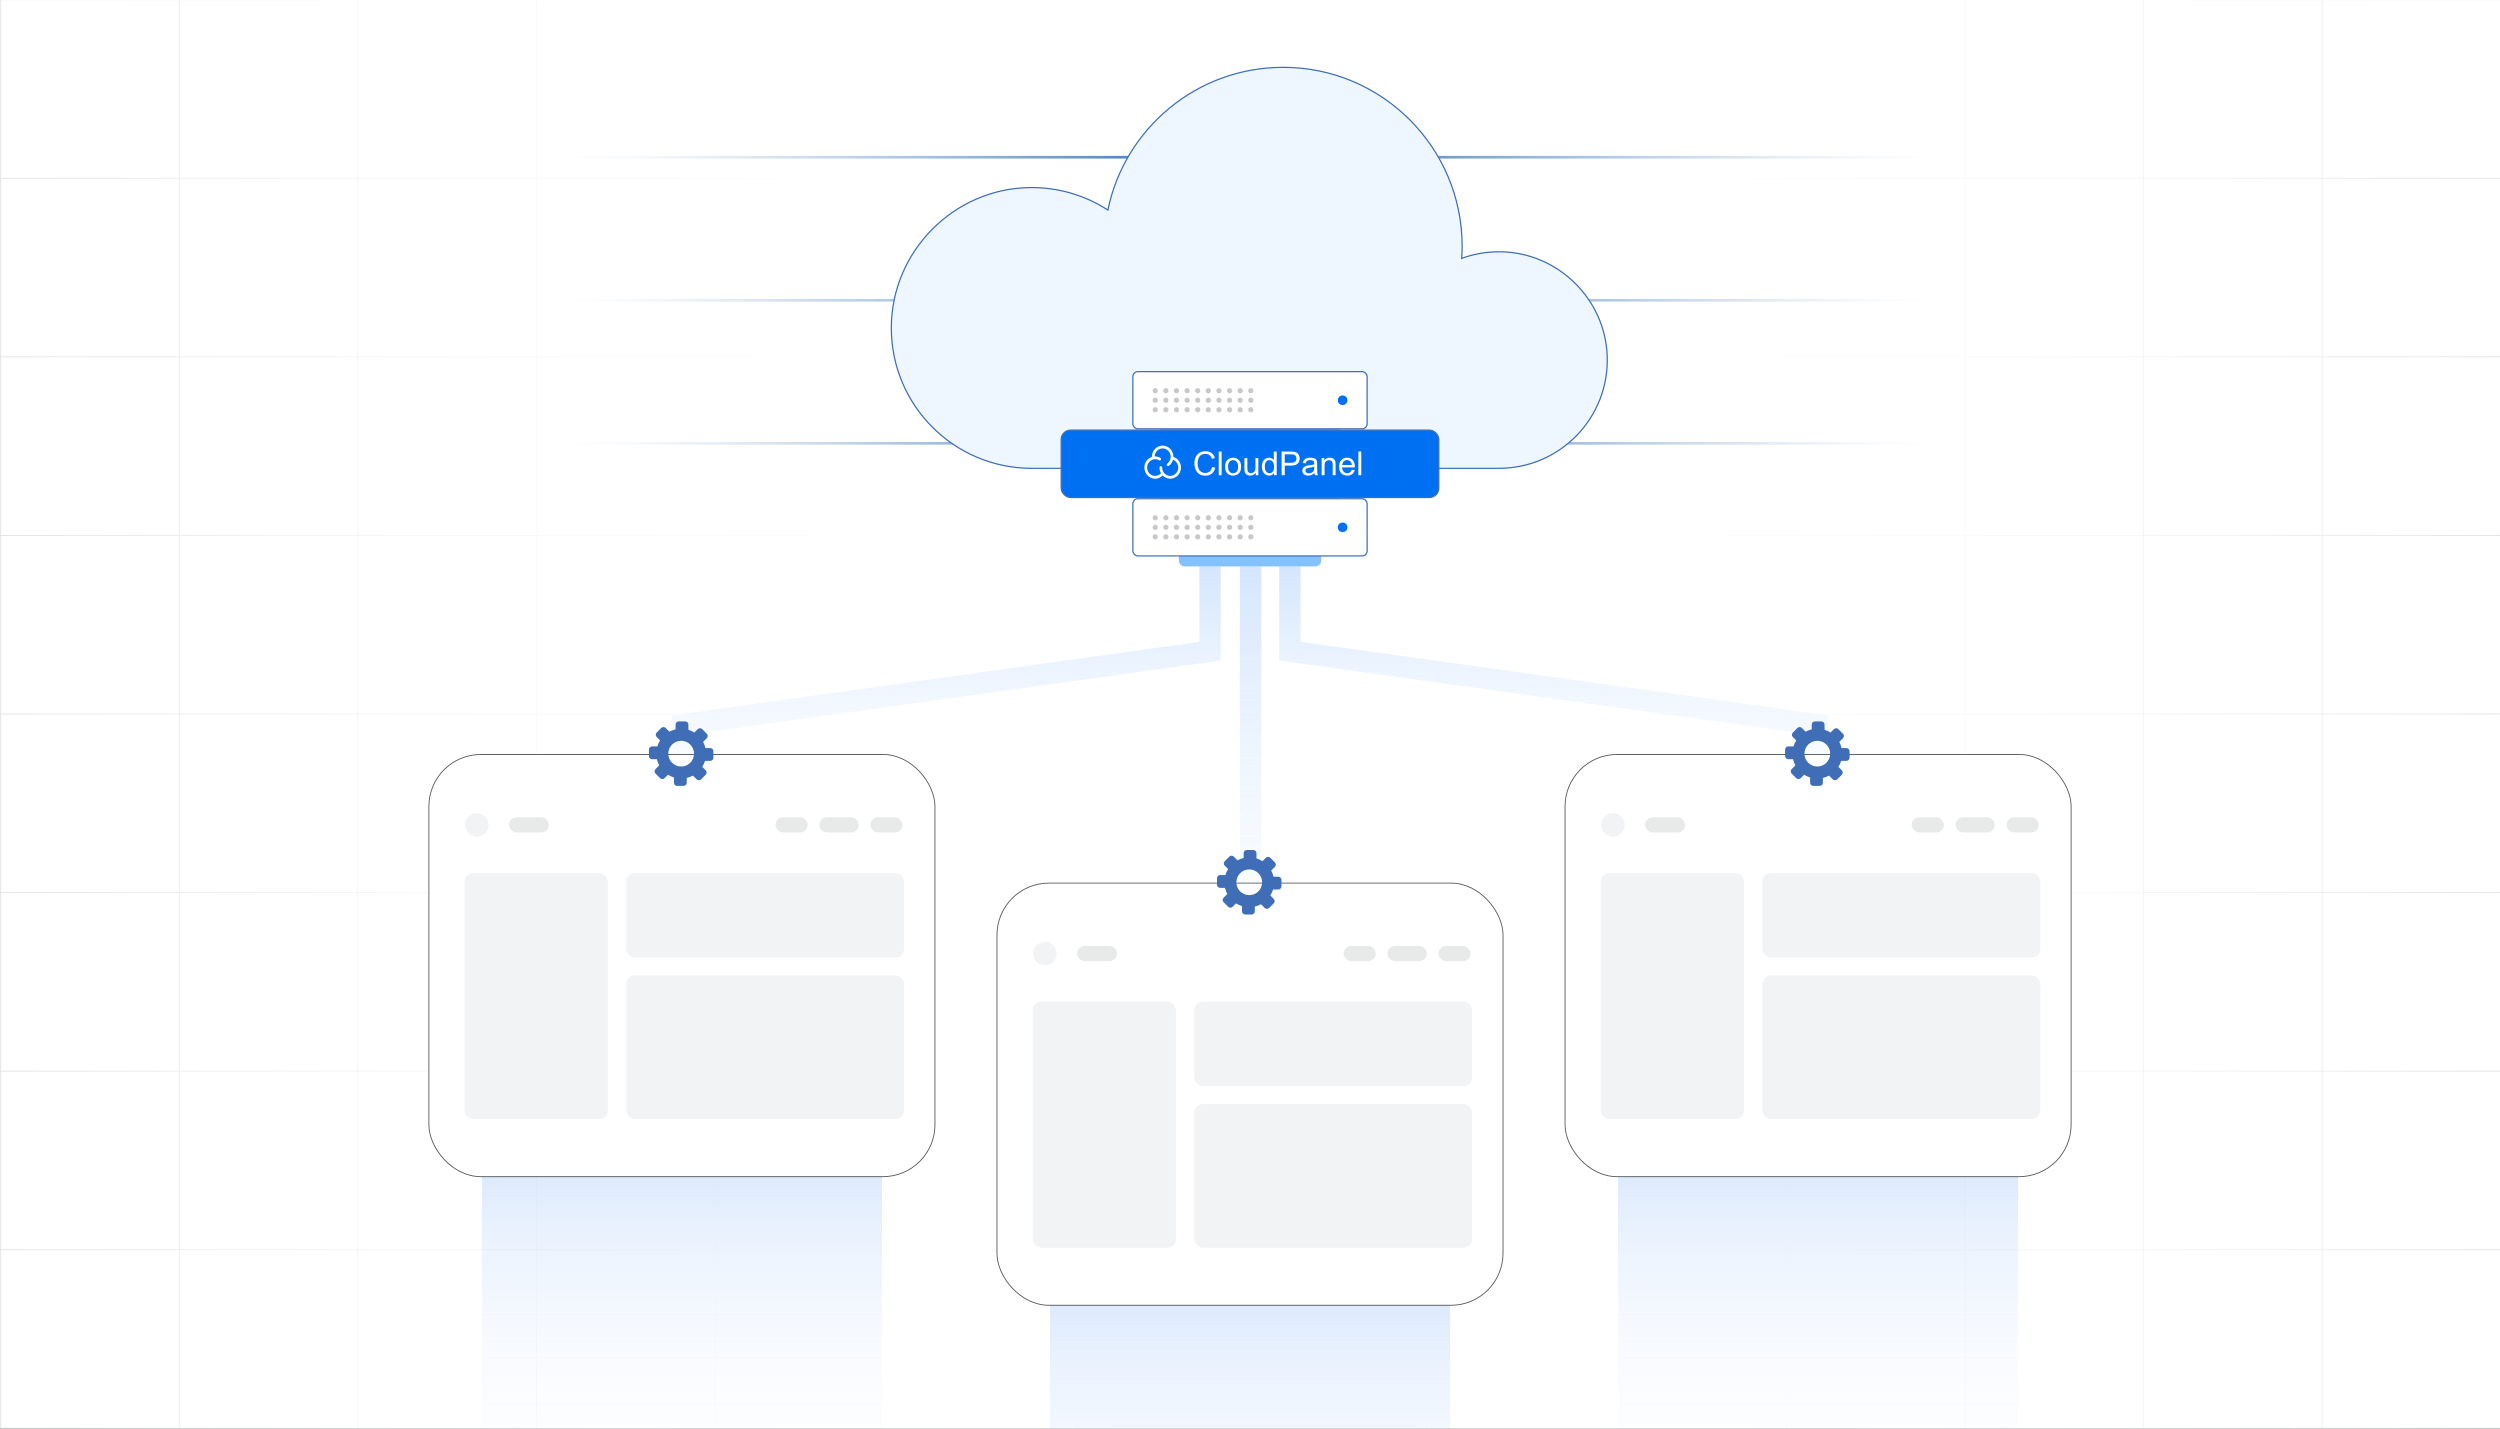 <?xml version="1.0" encoding="UTF-8"?><svg id="Layer_1" xmlns="http://www.w3.org/2000/svg" xmlns:xlink="http://www.w3.org/1999/xlink" viewBox="0 0 350 200"><rect x="0" y="0" width="350" height="200" fill="#333333" stroke="none"/><defs><clipPath id="clippath"><rect y="-.081" width="350" height="200.042" fill="none" stroke-width="0"/></clipPath><clipPath id="clippath-1"><rect x="-75.099" y="-.04" width="500.197" height="200.079" fill="none" stroke-width="0"/></clipPath><linearGradient id="linear-gradient" x1="-12.02" y1="100" x2="362.02" y2="100" gradientUnits="userSpaceOnUse"><stop offset="0" stop-color="#fff" stop-opacity="0"/><stop offset=".002" stop-color="#fff" stop-opacity=".01"/><stop offset=".043" stop-color="#fff" stop-opacity=".215"/><stop offset=".085" stop-color="#fff" stop-opacity=".399"/><stop offset=".13" stop-color="#fff" stop-opacity=".56"/><stop offset=".177" stop-color="#fff" stop-opacity=".697"/><stop offset=".226" stop-color="#fff" stop-opacity=".807"/><stop offset=".279" stop-color="#fff" stop-opacity=".893"/><stop offset=".337" stop-color="#fff" stop-opacity=".953"/><stop offset=".404" stop-color="#fff" stop-opacity=".989"/><stop offset=".501" stop-color="#fff"/><stop offset=".606" stop-color="#fff" stop-opacity=".99"/><stop offset=".672" stop-color="#fff" stop-opacity=".956"/><stop offset=".728" stop-color="#fff" stop-opacity=".898"/><stop offset=".778" stop-color="#fff" stop-opacity=".816"/><stop offset=".824" stop-color="#fff" stop-opacity=".71"/><stop offset=".868" stop-color="#fff" stop-opacity=".58"/><stop offset=".909" stop-color="#fff" stop-opacity=".425"/><stop offset=".948" stop-color="#fff" stop-opacity=".246"/><stop offset=".985" stop-color="#fff" stop-opacity=".048"/><stop offset=".993" stop-color="#fff" stop-opacity="0"/></linearGradient><linearGradient id="linear-gradient-2" x1="79.9" y1="22.011" x2="158.408" y2="22.011" gradientUnits="userSpaceOnUse"><stop offset="0" stop-color="#fff"/><stop offset=".115" stop-color="#f7f9fc"/><stop offset=".285" stop-color="#e3ebf5"/><stop offset=".491" stop-color="#c2d4ea"/><stop offset=".725" stop-color="#93b4db"/><stop offset=".978" stop-color="#598bc7"/><stop offset="1" stop-color="#5488c6"/></linearGradient><linearGradient id="linear-gradient-3" y1="42.038" y2="42.038" xlink:href="#linear-gradient-2"/><linearGradient id="linear-gradient-4" y1="62.064" y2="62.064" xlink:href="#linear-gradient-2"/><linearGradient id="linear-gradient-5" x1="443.728" y1="22.011" x2="522.237" y2="22.011" gradientTransform="translate(713.829) rotate(-180) scale(1 -1)" gradientUnits="userSpaceOnUse"><stop offset="0" stop-color="#fff"/><stop offset=".115" stop-color="#f7f9fc"/><stop offset=".285" stop-color="#e3ebf5"/><stop offset=".491" stop-color="#c2d4ea"/><stop offset=".725" stop-color="#93b4db"/><stop offset=".978" stop-color="#598bc7"/><stop offset="1" stop-color="#5488c6"/></linearGradient><linearGradient id="linear-gradient-6" x1="443.728" y1="42.038" x2="522.237" y2="42.038" xlink:href="#linear-gradient-5"/><linearGradient id="linear-gradient-7" x1="443.728" y1="62.064" x2="522.237" y2="62.064" xlink:href="#linear-gradient-5"/><linearGradient id="linear-gradient-8" x1="95.469" y1="243.599" x2="95.469" y2="146.56" gradientUnits="userSpaceOnUse"><stop offset="0" stop-color="#fff" stop-opacity="0"/><stop offset=".19" stop-color="#fafcfe" stop-opacity=".015"/><stop offset=".37" stop-color="#ebf3fd" stop-opacity=".062"/><stop offset=".545" stop-color="#d2e3fc" stop-opacity=".14"/><stop offset=".718" stop-color="#b0cefa" stop-opacity=".249"/><stop offset=".887" stop-color="#84b3f7" stop-opacity=".388"/><stop offset="1" stop-color="#619ef5" stop-opacity=".5"/></linearGradient><linearGradient id="linear-gradient-9" x1="254.531" x2="254.531" xlink:href="#linear-gradient-8"/><linearGradient id="linear-gradient-10" x1="175" y1="261.606" x2="175" y2="164.567" xlink:href="#linear-gradient-8"/><linearGradient id="linear-gradient-11" x1="175.085" y1="123.632" x2="175.085" y2="79.294" gradientUnits="userSpaceOnUse"><stop offset="0" stop-color="#7fb9ff" stop-opacity=".1"/><stop offset=".201" stop-color="#7ab5fd" stop-opacity=".156"/><stop offset=".577" stop-color="#6fabf9" stop-opacity=".304"/><stop offset="1" stop-color="#619ef5" stop-opacity=".5"/></linearGradient><linearGradient id="linear-gradient-12" x1="132.483" y1="105.625" x2="132.483" xlink:href="#linear-gradient-11"/><linearGradient id="linear-gradient-13" x1="217.517" y1="105.625" x2="217.517" xlink:href="#linear-gradient-11"/></defs><g clip-path="url(#clippath)"><rect width="350" height="200" fill="#fff" stroke-width="0"/><g clip-path="url(#clippath-1)"><rect x="-75.003" y="-.081" width="500.197" height="200.079" fill="#fff" stroke-width="0"/><rect x="-74.907" y="-50.049" width="500.006" height="300.014" fill="none" stroke="#dbdcdd" stroke-miterlimit="10" stroke-width=".125"/><polyline points="425.099 199.961 400.104 199.961 375.102 199.961 350.101 199.961 325.106 199.961 300.097 199.961 275.103 199.961 250.101 199.961 225.092 199.961 200.105 199.961 175.096 199.961 150.101 199.961 125.1 199.961 100.091 199.961 75.096 199.961 50.094 199.961 25.1 199.961 .098 199.961 -24.911 199.961 -49.906 199.961 -74.907 199.961" fill="none" stroke="#dbdcdd" stroke-miterlimit="10" stroke-width=".125"/><polyline points="425.099 174.959 400.104 174.959 375.102 174.959 350.101 174.959 325.106 174.959 300.097 174.959 275.103 174.959 250.101 174.959 225.092 174.959 200.105 174.959 175.096 174.959 150.101 174.959 125.1 174.959 100.091 174.959 75.096 174.959 50.094 174.959 25.1 174.959 .098 174.959 -24.911 174.959 -49.906 174.959 -74.907 174.959" fill="none" stroke="#dbdcdd" stroke-miterlimit="10" stroke-width=".125"/><polyline points="425.099 149.958 400.104 149.958 375.102 149.958 350.101 149.958 325.106 149.958 300.097 149.958 275.103 149.958 250.101 149.958 225.092 149.958 200.105 149.958 175.096 149.958 150.101 149.958 125.1 149.958 100.091 149.958 75.096 149.958 50.094 149.958 25.1 149.958 .098 149.958 -24.911 149.958 -49.906 149.958 -74.907 149.958" fill="none" stroke="#dbdcdd" stroke-miterlimit="10" stroke-width=".125"/><polyline points="-74.907 124.963 -49.906 124.963 -24.911 124.963 .098 124.963 25.1 124.963 50.094 124.963 75.096 124.963 100.091 124.963 125.1 124.963 150.101 124.963 175.096 124.963 200.105 124.963 225.092 124.963 250.101 124.963 275.103 124.963 300.097 124.963 325.106 124.963 350.101 124.963 375.102 124.963 400.104 124.963 425.099 124.963" fill="none" stroke="#dbdcdd" stroke-miterlimit="10" stroke-width=".125"/><polyline points="-74.907 99.961 -49.906 99.961 -24.911 99.961 .098 99.961 25.1 99.961 50.094 99.961 75.096 99.961 100.091 99.961 125.1 99.961 150.101 99.961 175.096 99.961 200.105 99.961 225.092 99.961 250.101 99.961 275.103 99.961 300.097 99.961 325.106 99.961 350.101 99.961 375.102 99.961 400.104 99.961 425.099 99.961" fill="none" stroke="#dbdcdd" stroke-miterlimit="10" stroke-width=".125"/><polyline points="425.099 74.96 400.104 74.96 375.102 74.96 350.101 74.96 325.106 74.96 300.097 74.96 275.103 74.96 250.101 74.96 225.092 74.96 200.105 74.96 175.096 74.96 150.101 74.96 125.1 74.96 100.091 74.96 75.096 74.96 50.094 74.96 25.1 74.96 .098 74.96 -24.911 74.96 -49.906 74.96 -74.907 74.96" fill="none" stroke="#dbdcdd" stroke-miterlimit="10" stroke-width=".125"/><polyline points="425.099 49.958 400.104 49.958 375.102 49.958 350.101 49.958 325.106 49.958 300.097 49.958 275.103 49.958 250.101 49.958 225.092 49.958 200.105 49.958 175.096 49.958 150.101 49.958 125.1 49.958 100.091 49.958 75.096 49.958 50.094 49.958 25.1 49.958 .098 49.958 -24.911 49.958 -49.906 49.958 -74.907 49.958" fill="none" stroke="#dbdcdd" stroke-miterlimit="10" stroke-width=".125"/><polyline points="425.099 24.956 400.104 24.956 375.102 24.956 350.101 24.956 325.106 24.956 300.097 24.956 275.103 24.956 250.101 24.956 225.092 24.956 200.105 24.956 175.096 24.956 150.101 24.956 125.1 24.956 100.091 24.956 75.096 24.956 50.094 24.956 25.1 24.956 .098 24.956 -24.911 24.956 -49.906 24.956 -74.907 24.956" fill="none" stroke="#dbdcdd" stroke-miterlimit="10" stroke-width=".125"/><polyline points="425.099 -.045 400.104 -.045 375.102 -.045 350.101 -.045 325.106 -.045 300.097 -.045 275.103 -.045 250.101 -.045 225.092 -.045 200.105 -.045 175.096 -.045 150.101 -.045 125.1 -.045 100.091 -.045 75.096 -.045 50.094 -.045 25.1 -.045 .098 -.045 -24.911 -.045 -49.906 -.045 -74.907 -.045" fill="none" stroke="#dbdcdd" stroke-miterlimit="10" stroke-width=".125"/><polyline points="325.103 -50.047 325.103 -25.043 325.103 -.038 325.103 24.956 325.103 49.96 325.103 74.954 325.103 99.959 325.103 124.963 325.103 149.958 325.103 174.962 325.103 199.956 325.103 224.961 325.103 249.965" fill="none" stroke="#dbdcdd" stroke-miterlimit="10" stroke-width=".125"/><polyline points="300.099 -50.047 300.099 -25.043 300.099 -.038 300.099 24.956 300.099 49.96 300.099 74.954 300.099 99.959 300.099 124.963 300.099 149.958 300.099 174.962 300.099 199.956 300.099 224.961 300.099 249.965" fill="none" stroke="#dbdcdd" stroke-miterlimit="10" stroke-width=".125"/><polyline points="275.105 -50.047 275.105 -25.043 275.105 -.038 275.105 24.956 275.105 49.96 275.105 74.954 275.105 99.959 275.105 124.963 275.105 149.958 275.105 174.962 275.105 199.956 275.105 224.961 275.105 249.965" fill="none" stroke="#dbdcdd" stroke-miterlimit="10" stroke-width=".125"/><polyline points="250.1 -50.047 250.1 -25.043 250.1 -.038 250.1 24.956 250.1 49.96 250.1 74.954 250.1 99.959 250.1 124.963 250.1 149.958 250.1 174.962 250.1 199.956 250.1 224.961 250.1 249.965" fill="none" stroke="#dbdcdd" stroke-miterlimit="10" stroke-width=".125"/><polyline points="225.096 -50.047 225.096 -25.043 225.096 -.038 225.096 24.956 225.096 49.96 225.096 74.954 225.096 99.959 225.096 124.963 225.096 149.958 225.096 174.962 225.096 199.956 225.096 224.961 225.096 249.965" fill="none" stroke="#dbdcdd" stroke-miterlimit="10" stroke-width=".125"/><polyline points="200.101 -50.047 200.101 -25.043 200.101 -.038 200.101 24.956 200.101 49.96 200.101 74.954 200.101 99.959 200.101 124.963 200.101 149.958 200.101 174.962 200.101 199.956 200.101 224.961 200.101 249.965" fill="none" stroke="#dbdcdd" stroke-miterlimit="10" stroke-width=".125"/><polyline points="175.097 -50.047 175.097 -25.043 175.097 -.038 175.097 24.956 175.097 49.96 175.097 74.954 175.097 99.959 175.097 124.963 175.097 149.958 175.097 174.962 175.097 199.956 175.097 224.961 175.097 249.965" fill="none" stroke="#dbdcdd" stroke-miterlimit="10" stroke-width=".125"/><polyline points="150.103 -50.047 150.103 -25.043 150.103 -.038 150.103 24.956 150.103 49.96 150.103 74.954 150.103 99.959 150.103 124.963 150.103 149.958 150.103 174.962 150.103 199.956 150.103 224.961 150.103 249.965" fill="none" stroke="#dbdcdd" stroke-miterlimit="10" stroke-width=".125"/><polyline points="125.098 -50.047 125.098 -25.043 125.098 -.038 125.098 24.956 125.098 49.96 125.098 74.954 125.098 99.959 125.098 124.963 125.098 149.958 125.098 174.962 125.098 199.956 125.098 224.961 125.098 249.965" fill="none" stroke="#dbdcdd" stroke-miterlimit="10" stroke-width=".125"/><polyline points="100.094 -50.047 100.094 -25.043 100.094 -.038 100.094 24.956 100.094 49.96 100.094 74.954 100.094 99.959 100.094 124.963 100.094 149.958 100.094 174.962 100.094 199.956 100.094 224.961 100.094 249.965" fill="none" stroke="#dbdcdd" stroke-miterlimit="10" stroke-width=".125"/><polyline points="75.099 -50.047 75.099 -25.043 75.099 -.038 75.099 24.956 75.099 49.96 75.099 74.954 75.099 99.959 75.099 124.963 75.099 149.958 75.099 174.962 75.099 199.956 75.099 224.961 75.099 249.965" fill="none" stroke="#dbdcdd" stroke-miterlimit="10" stroke-width=".125"/><polyline points="50.095 -50.047 50.095 -25.043 50.095 -.038 50.095 24.956 50.095 49.96 50.095 74.954 50.095 99.959 50.095 124.963 50.095 149.958 50.095 174.962 50.095 199.956 50.095 224.961 50.095 249.965" fill="none" stroke="#dbdcdd" stroke-miterlimit="10" stroke-width=".125"/><polyline points="25.101 249.965 25.101 224.961 25.101 199.956 25.101 174.962 25.101 149.958 25.101 124.963 25.101 99.959 25.101 74.954 25.101 49.96 25.101 24.956 25.101 -.038 25.101 -25.043 25.101 -50.047" fill="none" stroke="#dbdcdd" stroke-miterlimit="10" stroke-width=".125"/><polyline points=".096 -50.047 .096 -25.043 .096 -.038 .096 24.956 .096 49.96 .096 74.954 .096 99.959 .096 124.963 .096 149.958 .096 174.962 .096 199.956 .096 224.961 .096 249.965" fill="none" stroke="#dbdcdd" stroke-miterlimit="10" stroke-width=".125"/><rect x="-12.02" y="-28.059" width="374.04" height="256.117" fill="url(#linear-gradient)" stroke-width="0"/><line x1="79.9" y1="22.011" x2="158.408" y2="22.011" fill="none" stroke="url(#linear-gradient-2)" stroke-miterlimit="10" stroke-width=".375"/><line x1="79.9" y1="42.038" x2="158.408" y2="42.038" fill="none" stroke="url(#linear-gradient-3)" stroke-miterlimit="10" stroke-width=".375"/><line x1="79.9" y1="62.064" x2="158.408" y2="62.064" fill="none" stroke="url(#linear-gradient-4)" stroke-miterlimit="10" stroke-width=".375"/><line x1="270.1" y1="22.011" x2="191.592" y2="22.011" fill="none" stroke="url(#linear-gradient-5)" stroke-miterlimit="10" stroke-width=".375"/><line x1="270.1" y1="42.038" x2="191.592" y2="42.038" fill="none" stroke="url(#linear-gradient-6)" stroke-miterlimit="10" stroke-width=".375"/><line x1="270.1" y1="62.064" x2="191.592" y2="62.064" fill="none" stroke="url(#linear-gradient-7)" stroke-miterlimit="10" stroke-width=".375"/><path d="M210.145,35.251c-1.938-.035-3.795.293-5.507.922.037-.559.063-1.121.063-1.689,0-13.839-11.218-25.057-25.057-25.057-12.099,0-22.194,8.575-24.542,19.979-3.149-2.038-6.914-3.205-10.958-3.145-10.653.157-19.346,8.973-19.359,19.627-.013,10.866,8.791,19.678,19.654,19.678h65.422c8.566,0,15.472-7.104,15.148-15.742-.299-7.976-6.884-14.427-14.865-14.573Z" fill="#eef7ff" stroke="#3f6eb6" stroke-miterlimit="10" stroke-width=".175"/><rect x="67.457" y="146.56" width="56.022" height="97.038" fill="url(#linear-gradient-8)" stroke-width="0"/><rect x="60.044" y="105.625" width="70.849" height="59.106" rx="7.277" ry="7.277" fill="#fff" stroke="#58595b" stroke-miterlimit="10" stroke-width=".125"/><circle cx="66.761" cy="115.485" r="1.643" fill="#f2f3f4" stroke-width="0"/><rect x="71.253" y="114.419" width="5.601" height="2.132" rx="1.066" ry="1.066" fill="#e8eaea" stroke-width="0"/><rect x="108.568" y="114.419" width="4.51" height="2.132" rx="1.066" ry="1.066" fill="#e8eaea" stroke-width="0"/><rect x="114.708" y="114.419" width="5.515" height="2.132" rx="1.066" ry="1.066" fill="#e8eaea" stroke-width="0"/><rect x="121.852" y="114.419" width="4.51" height="2.132" rx="1.066" ry="1.066" fill="#e8eaea" stroke-width="0"/><rect x="65.045" y="122.231" width="20.05" height="34.441" rx="1.169" ry="1.169" fill="#f2f3f4" stroke-width="0"/><rect x="87.678" y="122.231" width="38.887" height="11.808" rx="1.144" ry="1.144" fill="#f2f3f4" stroke-width="0"/><rect x="87.678" y="136.553" width="38.887" height="20.12" rx="1.211" ry="1.211" fill="#f2f3f4" stroke-width="0"/><rect x="226.52" y="146.56" width="56.022" height="97.038" fill="url(#linear-gradient-9)" stroke-width="0"/><rect x="219.107" y="105.625" width="70.849" height="59.106" rx="7.277" ry="7.277" fill="#fff" stroke="#58595b" stroke-miterlimit="10" stroke-width=".125"/><circle cx="225.824" cy="115.485" r="1.643" fill="#f2f3f4" stroke-width="0"/><rect x="230.315" y="114.419" width="5.601" height="2.132" rx="1.066" ry="1.066" fill="#e8eaea" stroke-width="0"/><rect x="267.631" y="114.419" width="4.51" height="2.132" rx="1.066" ry="1.066" fill="#e8eaea" stroke-width="0"/><rect x="273.771" y="114.419" width="5.515" height="2.132" rx="1.066" ry="1.066" fill="#e8eaea" stroke-width="0"/><rect x="280.915" y="114.419" width="4.51" height="2.132" rx="1.066" ry="1.066" fill="#e8eaea" stroke-width="0"/><rect x="224.108" y="122.231" width="20.05" height="34.441" rx="1.169" ry="1.169" fill="#f2f3f4" stroke-width="0"/><rect x="246.74" y="122.231" width="38.887" height="11.808" rx="1.144" ry="1.144" fill="#f2f3f4" stroke-width="0"/><rect x="246.74" y="136.553" width="38.887" height="20.12" rx="1.211" ry="1.211" fill="#f2f3f4" stroke-width="0"/><rect x="146.989" y="164.567" width="56.022" height="97.038" fill="url(#linear-gradient-10)" stroke-width="0"/><rect x="139.575" y="123.632" width="70.849" height="59.106" rx="7.277" ry="7.277" fill="#fff" stroke="#58595b" stroke-miterlimit="10" stroke-width=".125"/><circle cx="146.292" cy="133.492" r="1.643" fill="#f2f3f4" stroke-width="0"/><rect x="150.784" y="132.426" width="5.601" height="2.132" rx="1.066" ry="1.066" fill="#e8eaea" stroke-width="0"/><rect x="188.099" y="132.426" width="4.51" height="2.132" rx="1.066" ry="1.066" fill="#e8eaea" stroke-width="0"/><rect x="194.239" y="132.426" width="5.515" height="2.132" rx="1.066" ry="1.066" fill="#e8eaea" stroke-width="0"/><rect x="201.384" y="132.426" width="4.51" height="2.132" rx="1.066" ry="1.066" fill="#e8eaea" stroke-width="0"/><rect x="144.576" y="140.238" width="20.05" height="34.441" rx="1.169" ry="1.169" fill="#f2f3f4" stroke-width="0"/><rect x="167.209" y="140.238" width="38.887" height="11.808" rx="1.144" ry="1.144" fill="#f2f3f4" stroke-width="0"/><rect x="167.209" y="154.56" width="38.887" height="20.12" rx="1.211" ry="1.211" fill="#f2f3f4" stroke-width="0"/><rect x="162.417" y="54.524" width="25.166" height="21.959" fill="#83c1ff" stroke-width="0"/><rect x="165.038" y="54.524" width="19.923" height="24.77" rx=".806" ry=".806" fill="#83c1ff" stroke-width="0"/><rect x="158.604" y="52.031" width="32.792" height="8.007" rx=".696" ry=".696" fill="#fff" stroke="#3f6eb6" stroke-miterlimit="10" stroke-width=".175"/><circle cx="161.733" cy="54.7" r=".365" fill="#c6c8c9" stroke-width="0"/><circle cx="163.22" cy="54.7" r=".365" fill="#c6c8c9" stroke-width="0"/><circle cx="164.706" cy="54.7" r=".365" fill="#c6c8c9" stroke-width="0"/><circle cx="166.193" cy="54.7" r=".365" fill="#c6c8c9" stroke-width="0"/><circle cx="167.679" cy="54.7" r=".365" fill="#c6c8c9" stroke-width="0"/><circle cx="169.166" cy="54.7" r=".365" fill="#c6c8c9" stroke-width="0"/><circle cx="170.652" cy="54.7" r=".365" fill="#c6c8c9" stroke-width="0"/><circle cx="172.139" cy="54.7" r=".365" fill="#c6c8c9" stroke-width="0"/><circle cx="173.625" cy="54.7" r=".365" fill="#c6c8c9" stroke-width="0"/><circle cx="175.112" cy="54.7" r=".365" fill="#c6c8c9" stroke-width="0"/><circle cx="161.733" cy="56.035" r=".365" fill="#c6c8c9" stroke-width="0"/><circle cx="163.22" cy="56.035" r=".365" fill="#c6c8c9" stroke-width="0"/><circle cx="164.706" cy="56.035" r=".365" fill="#c6c8c9" stroke-width="0"/><circle cx="166.193" cy="56.035" r=".365" fill="#c6c8c9" stroke-width="0"/><circle cx="167.679" cy="56.035" r=".365" fill="#c6c8c9" stroke-width="0"/><circle cx="169.166" cy="56.035" r=".365" fill="#c6c8c9" stroke-width="0"/><circle cx="170.652" cy="56.035" r=".365" fill="#c6c8c9" stroke-width="0"/><circle cx="172.139" cy="56.035" r=".365" fill="#c6c8c9" stroke-width="0"/><circle cx="173.625" cy="56.035" r=".365" fill="#c6c8c9" stroke-width="0"/><circle cx="175.112" cy="56.035" r=".365" fill="#c6c8c9" stroke-width="0"/><circle cx="161.733" cy="57.369" r=".365" fill="#c6c8c9" stroke-width="0"/><circle cx="163.22" cy="57.369" r=".365" fill="#c6c8c9" stroke-width="0"/><circle cx="164.706" cy="57.369" r=".365" fill="#c6c8c9" stroke-width="0"/><circle cx="166.193" cy="57.369" r=".365" fill="#c6c8c9" stroke-width="0"/><circle cx="167.679" cy="57.369" r=".365" fill="#c6c8c9" stroke-width="0"/><circle cx="169.166" cy="57.369" r=".365" fill="#c6c8c9" stroke-width="0"/><circle cx="170.652" cy="57.369" r=".365" fill="#c6c8c9" stroke-width="0"/><circle cx="172.139" cy="57.369" r=".365" fill="#c6c8c9" stroke-width="0"/><circle cx="173.625" cy="57.369" r=".365" fill="#c6c8c9" stroke-width="0"/><circle cx="175.112" cy="57.369" r=".365" fill="#c6c8c9" stroke-width="0"/><circle cx="187.964" cy="56.035" r=".667" fill="#0070f3" stroke-width="0"/><rect x="158.604" y="60.927" width="32.792" height="8.007" rx=".696" ry=".696" fill="#fff" stroke="#3f6eb6" stroke-miterlimit="10" stroke-width=".175"/><circle cx="161.733" cy="63.596" r=".365" fill="#c6c8c9" stroke-width="0"/><circle cx="163.22" cy="63.596" r=".365" fill="#c6c8c9" stroke-width="0"/><circle cx="164.706" cy="63.596" r=".365" fill="#c6c8c9" stroke-width="0"/><circle cx="166.193" cy="63.596" r=".365" fill="#c6c8c9" stroke-width="0"/><circle cx="167.679" cy="63.596" r=".365" fill="#c6c8c9" stroke-width="0"/><circle cx="169.166" cy="63.596" r=".365" fill="#c6c8c9" stroke-width="0"/><circle cx="170.652" cy="63.596" r=".365" fill="#c6c8c9" stroke-width="0"/><circle cx="172.139" cy="63.596" r=".365" fill="#c6c8c9" stroke-width="0"/><circle cx="173.625" cy="63.596" r=".365" fill="#c6c8c9" stroke-width="0"/><circle cx="175.112" cy="63.596" r=".365" fill="#c6c8c9" stroke-width="0"/><circle cx="161.733" cy="64.93" r=".365" fill="#c6c8c9" stroke-width="0"/><circle cx="163.22" cy="64.93" r=".365" fill="#c6c8c9" stroke-width="0"/><circle cx="164.706" cy="64.93" r=".365" fill="#c6c8c9" stroke-width="0"/><circle cx="166.193" cy="64.93" r=".365" fill="#c6c8c9" stroke-width="0"/><circle cx="167.679" cy="64.93" r=".365" fill="#c6c8c9" stroke-width="0"/><circle cx="169.166" cy="64.93" r=".365" fill="#c6c8c9" stroke-width="0"/><circle cx="170.652" cy="64.93" r=".365" fill="#c6c8c9" stroke-width="0"/><circle cx="172.139" cy="64.93" r=".365" fill="#c6c8c9" stroke-width="0"/><circle cx="173.625" cy="64.93" r=".365" fill="#c6c8c9" stroke-width="0"/><circle cx="175.112" cy="64.93" r=".365" fill="#c6c8c9" stroke-width="0"/><circle cx="161.733" cy="66.265" r=".365" fill="#c6c8c9" stroke-width="0"/><circle cx="163.22" cy="66.265" r=".365" fill="#c6c8c9" stroke-width="0"/><circle cx="164.706" cy="66.265" r=".365" fill="#c6c8c9" stroke-width="0"/><circle cx="166.193" cy="66.265" r=".365" fill="#c6c8c9" stroke-width="0"/><circle cx="167.679" cy="66.265" r=".365" fill="#c6c8c9" stroke-width="0"/><circle cx="169.166" cy="66.265" r=".365" fill="#c6c8c9" stroke-width="0"/><circle cx="170.652" cy="66.265" r=".365" fill="#c6c8c9" stroke-width="0"/><circle cx="172.139" cy="66.265" r=".365" fill="#c6c8c9" stroke-width="0"/><circle cx="173.625" cy="66.265" r=".365" fill="#c6c8c9" stroke-width="0"/><circle cx="175.112" cy="66.265" r=".365" fill="#c6c8c9" stroke-width="0"/><circle cx="187.964" cy="64.93" r=".667" fill="#0070f3" stroke-width="0"/><rect x="158.604" y="69.822" width="32.792" height="8.007" rx=".696" ry=".696" fill="#fff" stroke="#3f6eb6" stroke-miterlimit="10" stroke-width=".175"/><circle cx="161.733" cy="72.491" r=".365" fill="#c6c8c9" stroke-width="0"/><circle cx="163.22" cy="72.491" r=".365" fill="#c6c8c9" stroke-width="0"/><circle cx="164.706" cy="72.491" r=".365" fill="#c6c8c9" stroke-width="0"/><circle cx="166.193" cy="72.491" r=".365" fill="#c6c8c9" stroke-width="0"/><circle cx="167.679" cy="72.491" r=".365" fill="#c6c8c9" stroke-width="0"/><circle cx="169.166" cy="72.491" r=".365" fill="#c6c8c9" stroke-width="0"/><circle cx="170.652" cy="72.491" r=".365" fill="#c6c8c9" stroke-width="0"/><circle cx="172.139" cy="72.491" r=".365" fill="#c6c8c9" stroke-width="0"/><circle cx="173.625" cy="72.491" r=".365" fill="#c6c8c9" stroke-width="0"/><circle cx="175.112" cy="72.491" r=".365" fill="#c6c8c9" stroke-width="0"/><circle cx="161.733" cy="73.826" r=".365" fill="#c6c8c9" stroke-width="0"/><circle cx="163.22" cy="73.826" r=".365" fill="#c6c8c9" stroke-width="0"/><circle cx="164.706" cy="73.826" r=".365" fill="#c6c8c9" stroke-width="0"/><circle cx="166.193" cy="73.826" r=".365" fill="#c6c8c9" stroke-width="0"/><circle cx="167.679" cy="73.826" r=".365" fill="#c6c8c9" stroke-width="0"/><circle cx="169.166" cy="73.826" r=".365" fill="#c6c8c9" stroke-width="0"/><circle cx="170.652" cy="73.826" r=".365" fill="#c6c8c9" stroke-width="0"/><circle cx="172.139" cy="73.826" r=".365" fill="#c6c8c9" stroke-width="0"/><circle cx="173.625" cy="73.826" r=".365" fill="#c6c8c9" stroke-width="0"/><circle cx="175.112" cy="73.826" r=".365" fill="#c6c8c9" stroke-width="0"/><circle cx="161.733" cy="75.161" r=".365" fill="#c6c8c9" stroke-width="0"/><circle cx="163.22" cy="75.161" r=".365" fill="#c6c8c9" stroke-width="0"/><circle cx="164.706" cy="75.161" r=".365" fill="#c6c8c9" stroke-width="0"/><circle cx="166.193" cy="75.161" r=".365" fill="#c6c8c9" stroke-width="0"/><circle cx="167.679" cy="75.161" r=".365" fill="#c6c8c9" stroke-width="0"/><circle cx="169.166" cy="75.161" r=".365" fill="#c6c8c9" stroke-width="0"/><circle cx="170.652" cy="75.161" r=".365" fill="#c6c8c9" stroke-width="0"/><circle cx="172.139" cy="75.161" r=".365" fill="#c6c8c9" stroke-width="0"/><circle cx="173.625" cy="75.161" r=".365" fill="#c6c8c9" stroke-width="0"/><circle cx="175.112" cy="75.161" r=".365" fill="#c6c8c9" stroke-width="0"/><circle cx="187.964" cy="73.826" r=".667" fill="#0070f3" stroke-width="0"/><g opacity=".53"><rect x="173.584" y="79.294" width="3.001" height="44.338" fill="url(#linear-gradient-11)" stroke-width="0"/><polygon points="97.054 105.625 94.053 105.625 94.053 100.157 167.912 89.86 167.912 79.294 170.913 79.294 170.913 92.471 97.054 102.769 97.054 105.625" fill="url(#linear-gradient-12)" stroke-width="0"/><polygon points="255.947 105.625 252.946 105.625 252.946 102.769 179.087 92.471 179.087 79.294 182.088 79.294 182.088 89.86 255.947 100.157 255.947 105.625" fill="url(#linear-gradient-13)" stroke-width="0"/></g><path d="M98.311,102.079l.648.648c.171.171.171.449,0,.62l-.521.521c.144.269.254.558.324.863h.676c.241,0,.438.197.438.438v.916c0,.241-.197.438-.438.438h-.737c-.09.298-.22.58-.382.839l.478.478c.171.171.171.45,0,.62l-.648.648c-.171.17-.449.17-.62,0l-.522-.522c-.269.144-.558.254-.863.324v.676c0,.241-.197.438-.438.438h-.916c-.241,0-.438-.197-.438-.438v-.737c-.298-.09-.58-.22-.839-.382l-.478.478c-.171.171-.45.171-.62,0l-.648-.648c-.171-.171-.171-.449,0-.62l.522-.522c-.144-.269-.254-.558-.324-.863h-.676c-.241,0-.438-.197-.438-.438v-.916c0-.241.197-.438.438-.438h.737c.09-.298.22-.58.382-.839l-.478-.478c-.171-.171-.171-.45,0-.62l.648-.648c.171-.171.449-.171.62,0l.521.521c.269-.144.558-.254.863-.324v-.676c0-.241.197-.438.438-.438h.916c.241,0,.438.197.438.438v.737c.298.09.58.22.839.382l.478-.478c.171-.171.45-.171.62,0h0ZM95.362,103.711c.994,0,1.801.806,1.801,1.801s-.806,1.801-1.801,1.801-1.801-.806-1.801-1.801c0-.994.806-1.801,1.801-1.801h0Z" fill="#3f6eb6" fill-rule="evenodd" stroke-width="0"/><path d="M257.374,102.079l.648.648c.171.171.171.449,0,.62l-.521.521c.144.269.254.558.324.863h.676c.241,0,.438.197.438.438v.916c0,.241-.197.438-.438.438h-.737c-.09.298-.22.58-.382.839l.478.478c.171.171.171.45,0,.62l-.648.648c-.171.17-.449.17-.62,0l-.522-.522c-.269.144-.558.254-.863.324v.676c0,.241-.197.438-.438.438h-.916c-.241,0-.438-.197-.438-.438v-.737c-.298-.09-.58-.22-.839-.382l-.478.478c-.171.171-.45.171-.62,0l-.648-.648c-.171-.171-.171-.449,0-.62l.522-.522c-.144-.269-.254-.558-.324-.863h-.676c-.241,0-.438-.197-.438-.438v-.916c0-.241.197-.438.438-.438h.737c.09-.298.22-.58.382-.839l-.478-.478c-.171-.171-.171-.45,0-.62l.648-.648c.171-.171.449-.171.62,0l.521.521c.269-.144.558-.254.863-.324v-.676c0-.241.197-.438.438-.438h.916c.241,0,.438.197.438.438v.737c.298.09.58.22.839.382l.478-.478c.171-.171.45-.171.62,0h0ZM254.425,103.711c.994,0,1.801.806,1.801,1.801s-.806,1.801-1.801,1.801-1.801-.806-1.801-1.801c0-.994.806-1.801,1.801-1.801h0Z" fill="#3f6eb6" fill-rule="evenodd" stroke-width="0"/><path d="M177.842,120.086l.648.648c.171.171.171.449,0,.62l-.521.521c.144.269.254.558.324.863h.676c.241,0,.438.197.438.438v.916c0,.241-.197.438-.438.438h-.737c-.09.298-.22.58-.382.839l.478.478c.171.171.171.45,0,.62l-.648.648c-.171.17-.449.17-.62,0l-.522-.522c-.269.144-.558.254-.863.324v.676c0,.241-.197.438-.438.438h-.916c-.241,0-.438-.197-.438-.438v-.737c-.298-.09-.58-.22-.839-.382l-.478.478c-.171.171-.45.171-.62,0l-.648-.648c-.171-.171-.171-.449,0-.62l.522-.522c-.144-.269-.254-.558-.324-.863h-.676c-.241,0-.438-.197-.438-.438v-.916c0-.241.197-.438.438-.438h.737c.09-.298.22-.58.382-.839l-.478-.478c-.171-.171-.171-.45,0-.62l.648-.648c.171-.171.449-.171.62,0l.521.521c.269-.144.558-.254.863-.324v-.676c0-.241.197-.438.438-.438h.916c.241,0,.438.197.438.438v.737c.298.09.58.22.839.382l.478-.478c.171-.171.45-.171.62,0h0ZM174.894,121.718c.994,0,1.801.806,1.801,1.801s-.806,1.801-1.801,1.801-1.801-.806-1.801-1.801c0-.994.806-1.801,1.801-1.801h0Z" fill="#3f6eb6" fill-rule="evenodd" stroke-width="0"/><rect x="148.564" y="60.214" width="52.872" height="9.433" rx="1.323" ry="1.323" fill="#0070f3" stroke="#3f6eb6" stroke-miterlimit="10" stroke-width=".175"/><path d="M164.995,64.466c-.185-.235-.436-.41-.721-.503v-.018c0-.861-.673-1.563-1.504-1.563-.831,0-1.505.7-1.505,1.563v.021c-.608.199-1.052.791-1.052,1.49,0,.861.674,1.563,1.504,1.563.398-.001.78-.163,1.057-.45.276.287.658.449,1.056.45.829,0,1.505-.7,1.505-1.563,0-.36-.122-.712-.34-.991ZM163.831,66.624c-.62,0-1.124-.524-1.124-1.168.002-.106-.084-.195-.19-.197-.105.002-.19.088-.19.193v.004c0,.292.078.566.212.8-.208.234-.507.369-.82.37-.62,0-1.125-.524-1.125-1.168s.505-1.168,1.125-1.168c.134,0,.265.025.39.071.002,0,.003.002.004.002.043.015.104.045.123.061.034.031.078.048.123.048.056,0,.109-.026.143-.069.068-.083.059-.206-.021-.278-.083-.073-.212-.123-.244-.134-.165-.063-.341-.095-.518-.095-.024,0-.048,0-.072.002.026-.622.519-1.12,1.125-1.12.62,0,1.124.524,1.124,1.168.001.374-.174.727-.473.952-.085.065-.104.186-.045.274.037.053.096.083.155.083.038,0,.076-.012.11-.037.284-.213.487-.515.578-.858.434.167.736.604.736,1.097-.002.642-.506,1.166-1.127,1.166Z" fill="#fff" stroke-width="0"/><g isolation="isolate"><path d="M169.704,65.374l.438.11c-.092.36-.257.635-.495.824-.239.189-.53.284-.875.284-.357,0-.647-.073-.871-.218-.224-.145-.394-.356-.511-.631-.117-.275-.175-.571-.175-.887-0-.345.065-.646.197-.903.132-.257.319-.452.562-.585s.511-.2.803-.2c.331,0,.61.084.836.252.226.169.383.406.472.712l-.432.102c-.077-.241-.189-.416-.334-.526-.146-.11-.33-.165-.551-.165-.254,0-.467.061-.638.183-.171.122-.291.286-.36.491-.069.206-.104.418-.104.636,0,.281.041.527.123.737.082.21.21.367.383.471.173.104.361.155.562.155.245,0,.453-.071.623-.213.17-.141.285-.352.345-.63Z" fill="#fff" stroke-width="0"/><path d="M170.622,66.534l-.001-3.312h.407l.001,3.312h-.407Z" fill="#fff" stroke-width="0"/><path d="M171.506,65.335c0-.444.123-.773.37-.987.206-.178.458-.267.754-.267.33-0.0.6.108.809.324.209.216.314.515.314.896,0,.309-.046.551-.139.728s-.228.314-.404.412-.37.147-.58.147c-.336,0-.607-.108-.814-.323-.207-.215-.311-.525-.311-.931ZM171.924,65.335c0,.307.067.537.202.69.134.153.303.23.506.23.202,0,.37-.077.503-.231.134-.153.201-.388.201-.702-0-.297-.068-.521-.203-.674s-.302-.229-.503-.229c-.203,0-.372.076-.506.228-.134.152-.201.382-.201.689Z" fill="#fff" stroke-width="0"/><path d="M175.804,66.532l-0-.352c-.186.271-.44.407-.761.407-.141,0-.274-.027-.396-.081-.123-.054-.214-.123-.273-.204-.06-.082-.102-.182-.126-.302-.017-.08-.025-.206-.025-.379l-.001-1.486h.407l.001,1.331c0,.212.008.355.025.429.026.107.08.191.163.252.083.061.185.091.307.091s.236-.031.343-.094.182-.147.227-.256c.045-.108.067-.264.067-.469l-.001-1.285h.407l.001,2.399h-.364Z" fill="#fff" stroke-width="0"/><path d="M178.361,66.532v-.303c-.152.238-.376.357-.671.357-.191 0-.367-.053-.527-.158-.161-.105-.285-.253-.373-.442-.088-.189-.132-.406-.132-.652-0-.239.04-.457.119-.652.08-.195.2-.344.359-.448s.338-.156.535-.156c.144,0,.273.03.386.091.113.061.205.141.276.238l-0-1.188.404-0.0.001,3.312-.377 0ZM177.075,65.335c0,.307.065.537.195.689s.283.228.459.228c.177,0,.328-.073.453-.218.124-.145.186-.367.186-.665,0-.328-.063-.569-.19-.723-.126-.153-.282-.231-.468-.231-.18 0-.332.074-.453.222s-.181.38-.181.698Z" fill="#fff" stroke-width="0"/></g><g isolation="isolate"><path d="M179.429,66.531l-.001-3.312,1.249-0c.22,0,.388.011.504.032.163.027.299.079.409.154s.199.182.265.32c.067.137.101.287.101.452,0,.282-.09.52-.269.715s-.503.293-.971.293l-.85 0.0.001,1.346h-.438ZM179.866,64.794l.856-0c.283,0,.484-.053.603-.159.119-.105.178-.254.178-.445,0-.139-.035-.257-.105-.356-.07-.099-.162-.164-.277-.195-.074-.02-.21-.029-.409-.029l-.847 0.0 0,1.184Z" fill="#fff" stroke-width="0"/><path d="M184.028,66.234c-.15.129-.296.219-.435.271-.139.053-.289.079-.448.079-.263 0-.466-.064-.608-.193-.141-.129-.212-.293-.212-.494,0-.118.027-.225.08-.322.054-.097.124-.175.21-.234.087-.059.184-.103.292-.133.08-.021.201-.042.361-.061.328-.039.57-.086.725-.14.001-.056.002-.091.002-.106-0-.166-.039-.282-.116-.35-.104-.092-.258-.138-.463-.138-.192,0-.333.034-.424.101-.091.067-.159.186-.202.356l-.398-.054c.036-.17.096-.308.178-.412.083-.105.202-.185.359-.242.157-.057.338-.085.544-.085.205,0,.371.024.499.072.128.048.222.109.283.181.06.073.102.165.127.277.013.069.02.194.02.375l0.0.542c0,.378.009.617.026.717.017.1.052.196.103.288h-.425c-.042-.084-.069-.183-.081-.296ZM183.994,65.326c-.147.06-.369.111-.664.153-.167.024-.285.052-.355.082-.069.03-.123.074-.16.132s-.056.122-.056.193c0,.108.041.199.123.271.082.072.203.108.361.108.157,0,.296-.034.418-.103s.211-.162.269-.281c.044-.092.065-.227.065-.407v-.149Z" fill="#fff" stroke-width="0"/><path d="M185.035,66.529l-.001-2.399h.366l0.0.341c.176-.263.43-.395.763-.396.144,0,.277.026.399.078s.212.12.272.204.102.184.127.3c.015.075.023.207.023.395l.001,1.475-.407 0-.001-1.459c0-.166-.016-.289-.048-.372-.032-.082-.088-.147-.168-.197s-.175-.073-.283-.073c-.173,0-.323.055-.449.165-.126.11-.189.318-.189.626l.001,1.31h-.407Z" fill="#fff" stroke-width="0"/><path d="M189.25,65.755l.42.052c-.066.245-.189.436-.368.572s-.408.203-.687.204c-.351,0-.629-.108-.835-.324-.206-.215-.309-.518-.309-.909-0-.403.104-.717.311-.94s.477-.334.809-.334c.321-0.0.583.109.786.327.203.218.305.525.305.921,0,.024-.001.06-.002.108l-1.789.001c.015.264.09.466.224.605.134.14.301.21.501.21.149-0.0.276-.04.382-.118s.189-.203.251-.375ZM187.915,65.098l1.339-0c-.018-.202-.069-.353-.154-.454-.13-.157-.297-.235-.503-.234-.187,0-.344.062-.471.188-.128.125-.198.292-.211.501Z" fill="#fff" stroke-width="0"/><path d="M190.172,66.528l-.001-3.312.407-0.0.001,3.312-.407 0Z" fill="#fff" stroke-width="0"/></g></g></g></svg>
